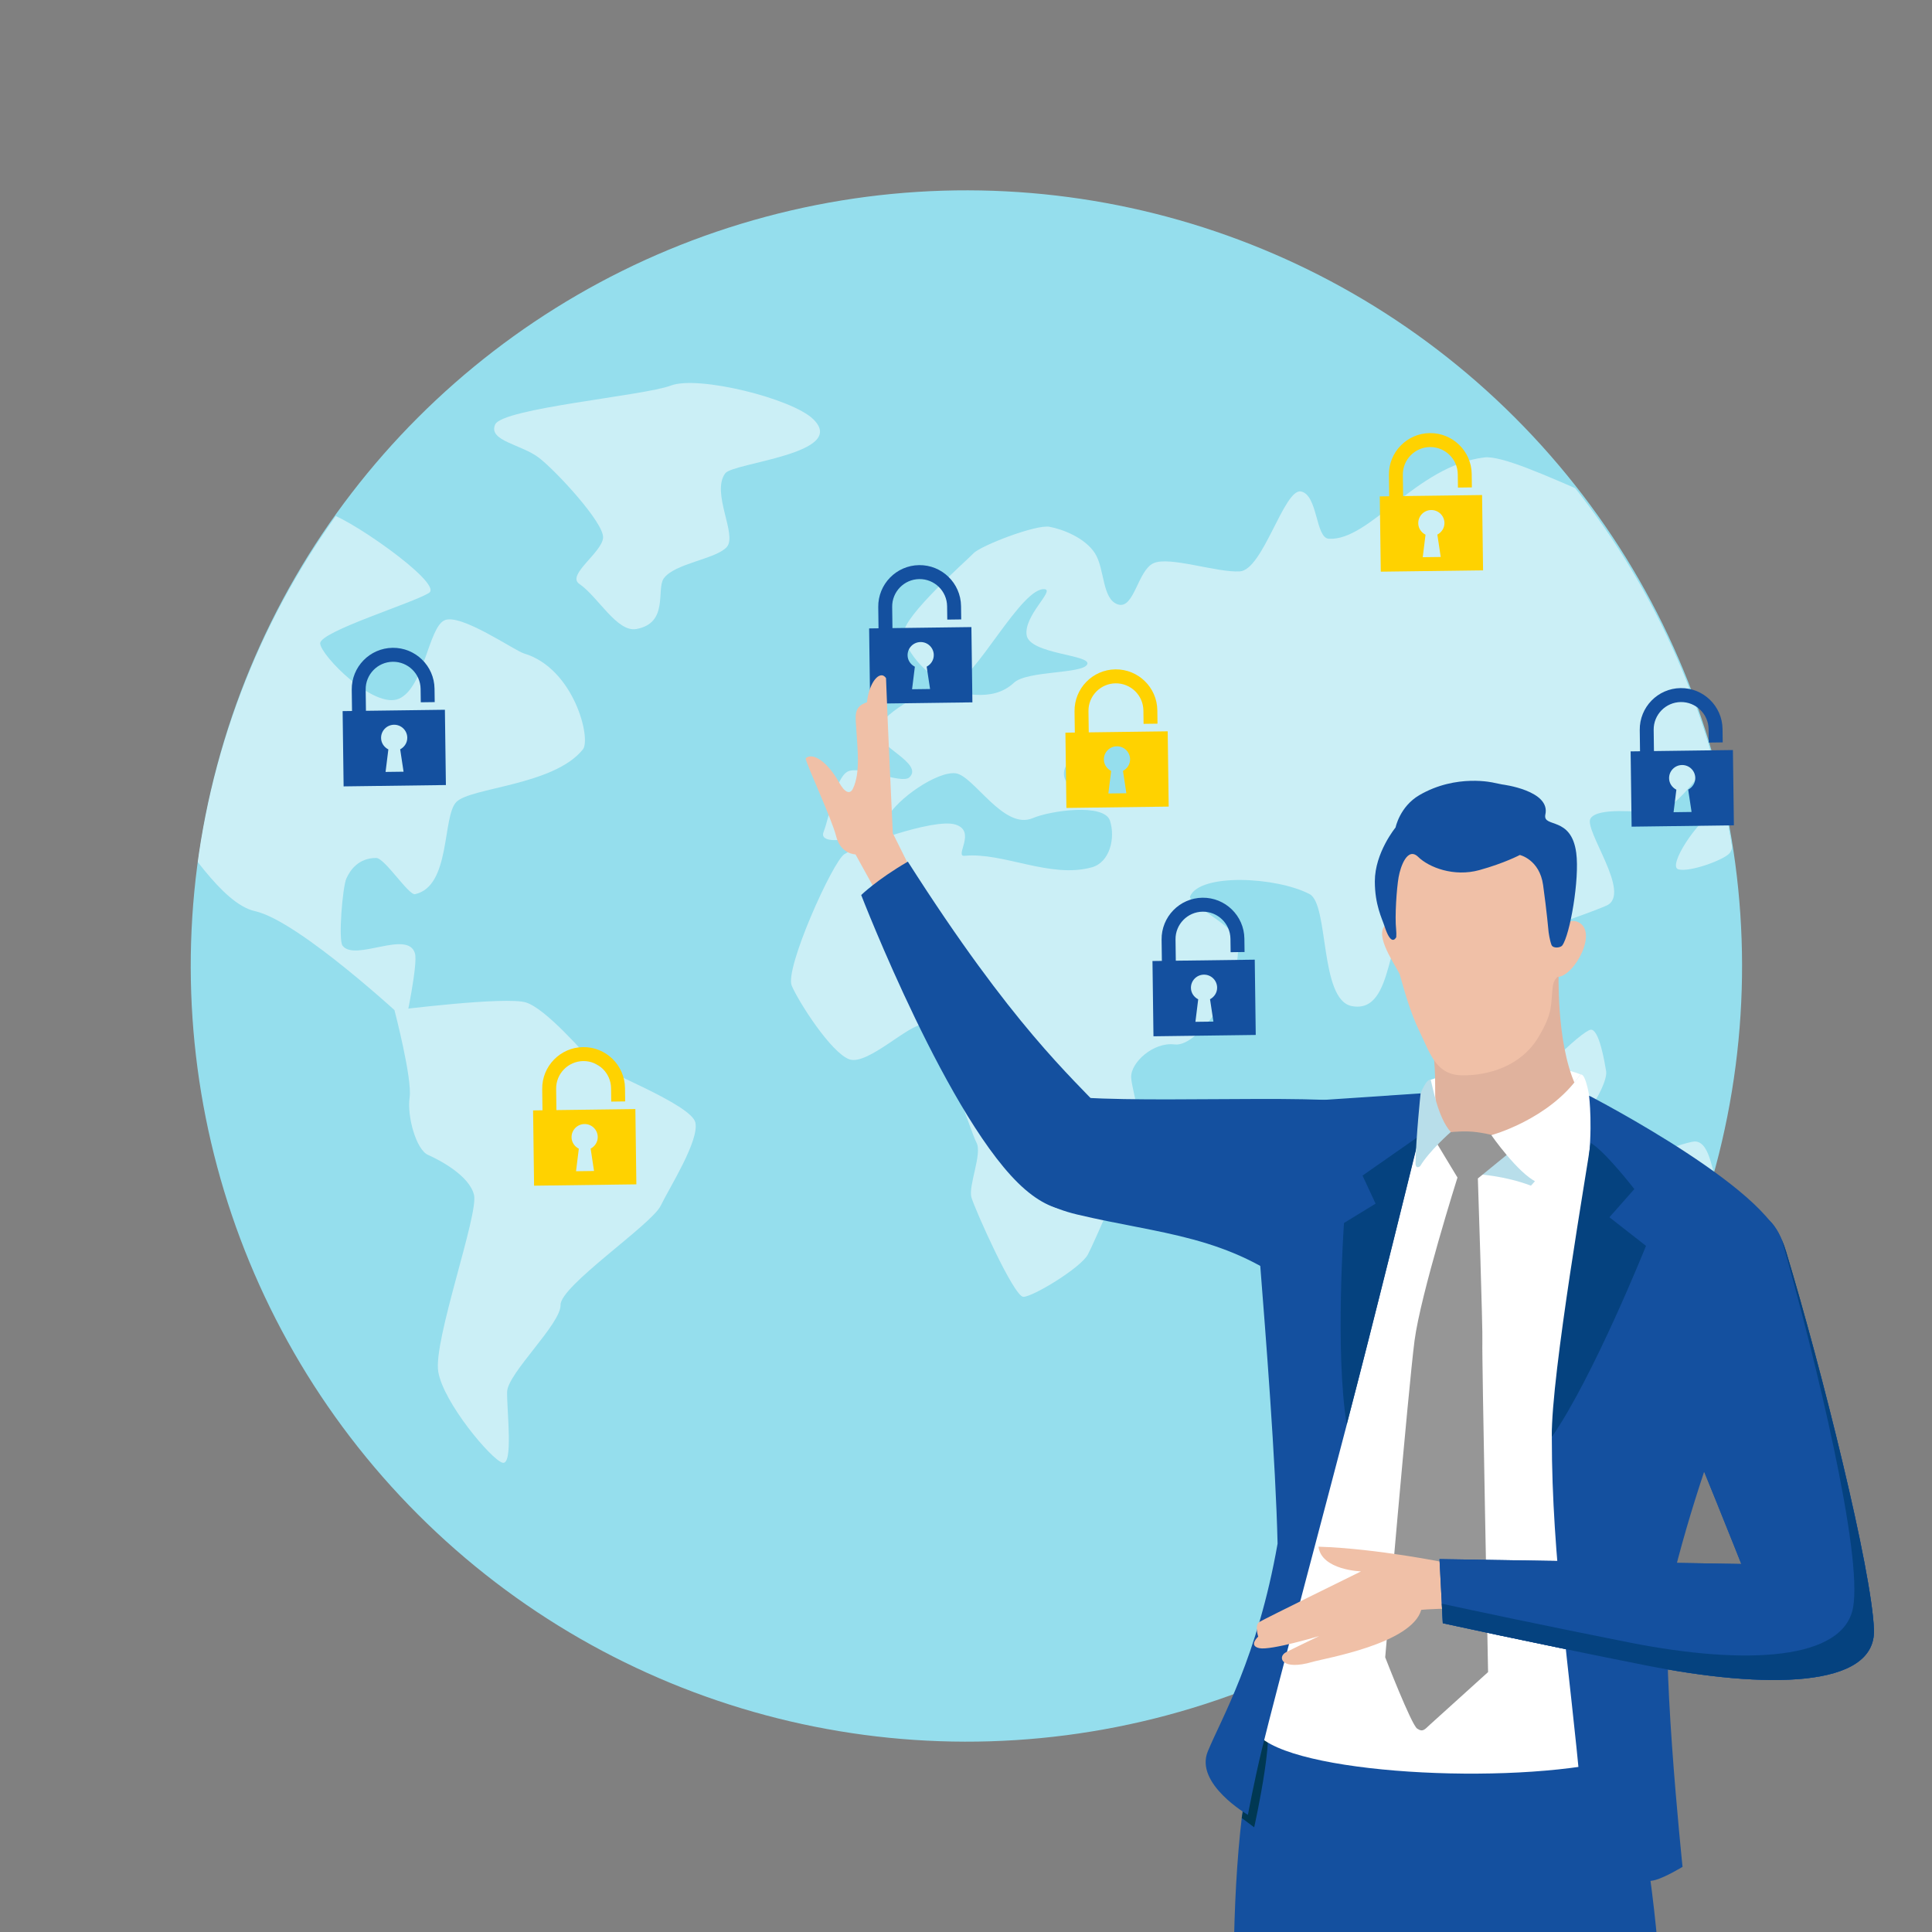 <?xml version="1.0" encoding="UTF-8"?><svg id="_レイヤー_2" xmlns="http://www.w3.org/2000/svg" xmlns:xlink="http://www.w3.org/1999/xlink" viewBox="0 0 450 450"><rect x="0" y="0" width="450" height="450" fill="#808080" stroke="none"/><defs><style>.cls-1{clip-path:url(#clippath);}.cls-2{fill:none;}.cls-2,.cls-3,.cls-4,.cls-5,.cls-6,.cls-7,.cls-8,.cls-9,.cls-10,.cls-11,.cls-12{stroke-width:0px;}.cls-13{clip-path:url(#clippath-1);}.cls-14{opacity:.51;}.cls-3{fill:#14509f;}.cls-4{fill:#e0b29d;}.cls-5{fill:#b8deea;}.cls-6{fill:#95deed;}.cls-7{fill:#969696;}.cls-8{fill:#fff;}.cls-9{fill:#f0c0a7;}.cls-10{fill:#ffd200;}.cls-11{fill:#003853;}.cls-12{fill:#05427f;}</style><clipPath id="clippath"><rect class="cls-2" width="450" height="450"/></clipPath><clipPath id="clippath-1"><ellipse class="cls-2" cx="225" cy="225.293" rx="180.647" ry="180.371"/></clipPath></defs><g id="_レイヤー_1-2"><g class="cls-1"><circle class="cls-6" cx="225.094" cy="225" r="180.664" transform="translate(-93.17 225.067) rotate(-45)"/><g class="cls-13"><g class="cls-14"><path class="cls-8" d="m365.327,285.691c2.766-12.259,27.294-19.789,29.365-19.821,4.093-.064,4.003,9.365,5.644,8.743,1.643-.618,4.368-6.369,5.715-6.2,1.349.17,8.053,10.734,8.715,13.568.664,2.838,5.668,4.428,6.077,6.037.406,1.609-4.613,26.919-7.622,27.093-3.011.172-16.617-17.177-19.951-17.123-3.334.059-18.51,6.342-21.663,5.505-3.151-.837-7.337-13.117-6.281-17.803Z"/><path class="cls-8" d="m354.956,256.711c-.148-3.761,13.634-16.756,15.575-16.874,1.941-.117,3.206,7.473,3.575,9.692.372,2.219-3.327,9.195-5.895,10.717-2.564,1.522-13.106.228-13.255-3.535Z"/><path class="cls-8" d="m390.943,202.495c-2.662-.706,4.473-11.577,8.81-13.733,4.336-2.156,6.459-16.699,7.731-18.372,1.271-1.672,8.347,8.548,7.144,12.608-1.204,4.059-11.514,11.399-11.514,11.399,0,0,1.043,2.782-.269,4.336-1.316,1.552-9.238,4.467-11.901,3.761Z"/><path class="cls-8" d="m91.886,235.308s25.998-3.303,30.666-1.801c4.668,1.503,13.559,11.877,15.361,13.755,1.803,1.878,23.114,9.958,24.049,14.187.937,4.228-5.973,15.06-8.089,19.414-2.113,4.357-23.431,18.671-23.311,23.087.12,4.418-12.365,15.941-12.447,20.251-.079,4.312,1.5,17.241-1.098,16.487-2.596-.753-13.736-13.981-14.94-21.195-1.205-7.216,9.433-36.659,8.33-41.179-1.105-4.519-8.029-8.127-10.738-9.329-2.711-1.204-4.904-8.95-4.259-13.345.644-4.394-3.524-20.331-3.524-20.331Z"/><path class="cls-8" d="m94.554,237.703s-24.868-23.216-35.177-25.482c-7.916-1.739-16.412-16.464-20.88-21.039-4.469-4.576-2.663-30.131-5.675-33.438-3.012-3.307-18.074-10.95-22.586-9.383-4.513,1.566-22.45,9.254-26.583,6.463-4.127-2.792-6.648-20.773-3.582-25.161,3.068-4.389,14.51-14.309,17.821-14.61,3.314-.302,16.94,12.727,21.267,12.527,4.328-.2,14.803-6.372,19.954-6.895,5.151-.523,25.939,6.401,28.944,7.299,3.005.898,4.123-8.57,7.931-8.494,3.807.073,27.292,16.318,23.98,18.568-3.312,2.25-25.495,9.033-25.394,11.804.1,2.773,12.557,15.454,18.373,12.872,5.817-2.584,6.837-16.455,10.542-18.237,3.707-1.784,16.317,7.033,18.546,7.699,11.681,3.493,15.706,19.895,13.73,22.357-6.749,8.409-26.186,8.847-29.484,12.253-3.301,3.408-1.25,19.666-9.615,21.46-1.481.317-7.063-8.428-9.041-8.432-4.133-.009-6.09,2.857-6.959,4.811-.871,1.954-1.908,14.285-.871,15.635,2.914,3.788,15.249-3.837,16.861,1.804.706,2.47-2.102,15.621-2.102,15.621Z"/><path class="cls-8" d="m148.225,146.511c-4.525.821-8.93-7.537-13.294-10.514-3.051-2.081,5.389-7.349,5.539-10.806.152-3.458-10.752-15.297-14.862-18.506-4.11-3.206-11.944-3.96-10.285-7.793,1.658-3.832,34.631-6.688,40.954-9.093,6.323-2.405,28.136,2.995,33.12,7.817,8.346,8.073-18.637,10.129-20.475,12.627-3.34,4.537,2.854,14.308.372,17.15-2.48,2.843-12.229,3.81-14.705,7.352-1.76,2.518,1.235,10.391-6.364,11.767Z"/><path class="cls-8" d="m404.437,116.765c-2.755-.51-4.706.898-10.509,5.004-5.798,4.107-40.153-16.206-48.208-15.224-15.809,1.929-26.676,19.524-36.221,18.938-3.119-.191-2.514-10.174-6.455-11.005-3.943-.829-8.859,18.311-14.28,18.614-5.42.3-16.423-3.607-20.103-1.905-3.685,1.703-4.494,10.784-8.255,9.601-3.759-1.184-3.055-8.299-5.366-11.907-2.308-3.608-7.483-5.605-10.597-6.184-3.112-.581-16.002,4.38-17.706,6.184-1.707,1.803-16.261,14.534-16.261,18.641s6.854,11.9,11.646,11.54c4.791-.36,15.86-22.581,21.25-21.817,2.225.315-4.882,6.14-4.255,10.655.627,4.514,15.174,4.566,14.118,6.837-1.057,2.272-14.001,1.419-17.086,4.298-5.215,4.866-12.552,2.051-16.753,1.684-4.203-.368-14.852,6.189-15.042,9.633-.192,3.446,10.867,7.479,7.457,10.706-1.832,1.735-11.698-2.995-14.494-1.28-2.798,1.717-4.002,10.135-5.509,14.044-1.505,3.91,12.505,1.104,14.835-3.356,2.329-4.461,11.735-10.896,15.957-10.348,4.221.547,11.173,13.352,17.978,10.429,4.044-1.737,16.644-3.527,17.962.626,1.318,4.152-.114,9.691-4.214,10.836-9.686,2.703-20.651-3.554-29.658-2.674-2.457.239,2.904-5.773-2.18-7.297-5.085-1.522-23.091,5.139-25.831,6.92-2.741,1.778-13.936,26.7-12.253,30.626,1.685,3.923,9.211,15.648,13.426,17.152,4.218,1.502,13.962-8.336,17.219-8.077,3.259.259,10.979,24.915,12.388,27.47,1.409,2.553-1.949,10.055-1.174,12.767.775,2.714,9.88,23.168,12.101,23.162,2.224-.004,13.333-6.742,15.005-9.836,1.672-3.097,8.33-19.058,11.024-24.155,2.693-5.096-.769-13.665-.922-17.124-.15-3.457,5.204-8.304,10.115-7.673,6.11.785,17.424-16.981,14.18-24.971-1.196-2.948-11.249-8.005-10.562-9.556,2.388-5.4,20.108-4.52,27.822-.489,4.552,2.379,2.272,24.611,9.809,26.077,10.496,2.041,7.539-19.649,14.882-21.268,2.752-.608,13.079,20.626,16.982,21.891,6.221,2.016,13.075-2.008,14.347-4.484,1.269-2.476-7.432-7.519-5.329-10.859,2.102-3.341,12.285-5.983,18.436-8.67,6.148-2.686-5.451-17.764-3.667-20.347,1.787-2.583,10.752-1.419,15.203-1.398,4.449.016,14.006-12.745,15.45-18.64,1.446-5.896-4.758-6.308-6.173-10.011-1.415-3.702,9.753-6.358,17.567-11.344,7.817-4.985,35.844-1.796,40.95-5.646,5.107-3.849,8.957-19.772,1.612-17.523-7.346,2.25-47.897-8.752-50.658-9.266Zm-155.976,65.413c-1.571-2.101-.269-5.262,3.457-6.881,3.724-1.62,9.374-2.924,11.669-1.821,2.293,1.103,1.862,6.493,2.591,10.218.729,3.725-16.146.584-17.717-1.516Z"/></g></g><path class="cls-10" d="m129.6,258.564l-.065-4.942c-.046-3.526,2.787-6.431,6.309-6.477,3.528-.046,6.438,2.783,6.485,6.309l.041,3.129,3.244-.043-.041-3.129c-.07-5.317-4.449-9.588-9.771-9.518-5.315.07-9.581,4.455-9.511,9.772l.065,4.943-2.19.029.231,17.534,23.823-.314-.231-17.534-18.388.242Zm8.761,14.182l-4.192.055.65-5.245c-.981-.501-1.679-1.481-1.694-2.655-.022-1.685,1.325-3.067,3.011-3.089,1.684-.022,3.068,1.323,3.09,3.009.016,1.186-.671,2.197-1.653,2.716l.788,5.209Z"/><path class="cls-3" d="m85.237,165.559l-.065-4.942c-.046-3.526,2.787-6.431,6.309-6.477,3.528-.046,6.438,2.783,6.485,6.309l.041,3.129,3.244-.043-.041-3.129c-.07-5.317-4.449-9.588-9.771-9.518-5.315.07-9.581,4.455-9.511,9.772l.065,4.943-2.19.029.231,17.534,23.823-.314-.231-17.534-18.388.242Zm8.761,14.182l-4.192.055.65-5.245c-.981-.501-1.679-1.481-1.694-2.655-.022-1.685,1.325-3.067,3.011-3.089,1.684-.022,3.068,1.323,3.09,3.009.016,1.186-.671,2.197-1.653,2.716l.788,5.209Z"/><path class="cls-3" d="m273.867,223.767l-.065-4.942c-.046-3.526,2.787-6.431,6.309-6.477,3.528-.046,6.438,2.783,6.485,6.309l.041,3.129,3.244-.043-.041-3.129c-.07-5.317-4.449-9.588-9.771-9.518-5.315.07-9.581,4.455-9.511,9.772l.065,4.943-2.19.029.231,17.534,23.823-.314-.231-17.534-18.388.242Zm8.761,14.182l-4.192.055.65-5.245c-.981-.501-1.679-1.481-1.694-2.655-.022-1.685,1.325-3.067,3.011-3.089,1.684-.022,3.068,1.323,3.09,3.009.016,1.186-.671,2.197-1.653,2.716l.788,5.209Z"/><path class="cls-10" d="m253.59,170.58l-.065-4.942c-.046-3.526,2.787-6.431,6.309-6.477,3.528-.046,6.438,2.783,6.485,6.309l.041,3.129,3.244-.043-.041-3.129c-.07-5.317-4.449-9.588-9.771-9.518-5.315.07-9.581,4.455-9.511,9.772l.065,4.943-2.19.029.231,17.534,23.823-.314-.231-17.534-18.388.242Zm8.761,14.182l-4.192.055.65-5.245c-.981-.501-1.679-1.481-1.694-2.655-.022-1.685,1.325-3.067,3.011-3.089,1.684-.022,3.068,1.323,3.09,3.009.016,1.186-.671,2.197-1.653,2.716l.788,5.209Z"/><path class="cls-3" d="m207.87,146.299l-.065-4.942c-.046-3.526,2.787-6.431,6.309-6.477,3.528-.046,6.438,2.783,6.485,6.309l.041,3.129,3.244-.043-.041-3.129c-.07-5.317-4.449-9.588-9.771-9.518-5.315.07-9.581,4.455-9.511,9.772l.065,4.943-2.19.029.231,17.534,23.823-.314-.231-17.534-18.388.242Zm8.761,14.182l-4.192.055.65-5.245c-.981-.501-1.679-1.481-1.694-2.655-.022-1.685,1.325-3.067,3.011-3.089,1.684-.022,3.068,1.323,3.09,3.009.016,1.186-.671,2.197-1.653,2.716l.788,5.209Z"/><path class="cls-10" d="m326.814,115.548l-.065-4.942c-.046-3.526,2.787-6.431,6.309-6.477,3.528-.046,6.438,2.783,6.485,6.309l.041,3.129,3.244-.043-.041-3.129c-.07-5.317-4.449-9.588-9.771-9.518-5.315.07-9.581,4.455-9.511,9.772l.065,4.943-2.19.029.231,17.534,23.823-.314-.231-17.534-18.388.242Zm8.761,14.182l-4.192.055.65-5.245c-.981-.501-1.679-1.481-1.694-2.655-.022-1.685,1.325-3.067,3.011-3.089,1.684-.022,3.068,1.323,3.09,3.009.016,1.186-.671,2.197-1.653,2.716l.788,5.209Z"/><path class="cls-3" d="m385.238,174.941l-.065-4.942c-.046-3.526,2.787-6.431,6.309-6.477,3.528-.046,6.438,2.783,6.485,6.309l.041,3.129,3.244-.043-.041-3.129c-.07-5.317-4.449-9.588-9.771-9.518-5.315.07-9.581,4.455-9.511,9.772l.065,4.943-2.19.029.231,17.534,23.823-.314-.231-17.534-18.388.242Zm8.761,14.182l-4.192.055.65-5.245c-.981-.501-1.679-1.481-1.694-2.655-.022-1.685,1.325-3.067,3.011-3.089,1.684-.022,3.068,1.323,3.09,3.009.016,1.186-.671,2.197-1.653,2.716l.788,5.209Z"/><path class="cls-3" d="m388.553,514.377c-.28-3.355.822-64.566-8.581-99.789-14.828-55.546-75.793-54.729-87.527-9.295-8.798,34.07-3.604,96.415-3.604,107.946,12.056,0,31.996,1.137,40.486,1.137.105-1.835,2.424-22.086,2.939-26.2.512-4.114,5.098,24.663,5.238,26.2h51.05Z"/><path class="cls-11" d="m290.115,418.652l-.892,4.797,2.899,2.167s5.95-26.497,1.848-26.582c-4.101-.085-3.855,19.619-3.855,19.619Z"/><path class="cls-9" d="m211.381,200.961l-3.427-6.877s-1.296-27.256-1.581-36.138c-1.421-2.083-3.992,1.055-4.434,5.622-3.283,1.076-2.659,3.213-2.447,6.978.212,3.767.951,9.455-.828,13.145-.672,1.391-1.874,1-3.25-1.481-2.507-4.523-5.994-7.138-7.777-5.586.375,1.899,6.093,14.068,7.133,18.203,1.041,4.134,4.495,4.18,4.495,4.18l5.667,10.262,6.448-8.309Z"/><path class="cls-3" d="m211.454,200.69c24.457,38.389,38.03,50.038,45.787,58.472,7.757,8.434-1.031,32.905-18.487,17.878-17.456-15.025-38.16-68.567-38.16-68.567,0,0,3.574-3.536,10.86-7.783Z"/><path class="cls-8" d="m401.472,291.466s-17.532-13.718-25.462-24.786c-3.045-4.25-6.274-11.994-7.601-16.338-14.744-5.829-35.274,1.18-35.274,1.18,0,0-12.205,35.458-18.315,58.835-6.744,25.802-24.207,89.448-22.652,92.556,4.891,9.782,55.343,13,81.598,7.594,7.2-60.341,27.707-119.042,27.707-119.042Z"/><path class="cls-3" d="m391.898,434.825s-5.583-53.225-2.791-64.898c9.155-38.277,25.159-69.129,26.264-78.664.256-12.599-45.249-36.07-45.249-36.07,0,0,.991,7.799-.389,17.28-3.14,21.585-8.285,57.675-8.285,62.436,0,28.23,4.208,54.133,6.77,82.727,2.034,22.703,15,20.919,17.402,20.234,2.4-.686,6.28-3.045,6.28-3.045Z"/><path class="cls-3" d="m306.008,256.336l26.955-1.804s-8.422,35.396-19.221,77.078c-3.395,13.1-16.796,63.411-19.73,75.457-1.932,7.929-3.347,15.653-3.347,15.653,0,0-12.438-7.223-9.352-14.767,3.086-7.544,11.597-21.864,16.261-48.413-.454-19.392-2.754-48.409-4.127-65.894-1.372-17.485,12.562-37.31,12.562-37.31Z"/><path class="cls-3" d="m323.194,258.212c-8.089-3.902-47.405-1.237-70.882-2.538-17.488-.97-26.212,21.315-1.421,27.209,19.5,4.637,35.24,4.81,51.958,18.225,8.325-9.468,26.649-39.855,20.344-42.896Z"/><path class="cls-12" d="m361.447,334.706c9.717-14.033,21.937-44.518,21.937-44.518l-8.519-6.665,5.805-6.566s-6.852-8.85-10.182-10.753c-.571,4.663-9.248,54.202-9.041,68.502Z"/><path class="cls-12" d="m313.671,331.757c-2.75-16.845-.628-46.902-.628-46.902l7.359-4.504-3.045-6.535,13.259-9.261s-11.134,45.327-16.946,67.202Z"/><path class="cls-4" d="m363.051,225.752s-.676,16.892,3.889,26.923c2.19,4.812-9.074,9.885-16.785,12.197-3.352,1.006-5.418,1.232-7.105,1.142-1.914-.102-4.954-.854-6.089-1.903-2.167-2.002-2.743-5.499-2.683-10.924.126-11.673-3.282-23.459-3.282-23.459l32.054-3.976Z"/><path class="cls-5" d="m368.963,255.651s.143-6.809-1.092-5.053c-7.185,10.213-23.707,22.902-23.707,22.902,0,0,6.24.318,12.419,2.663,6.723-7.074,12.38-20.512,12.38-20.512Z"/><path class="cls-7" d="m354.215,266.331s-7.213-2.661-12.243-2.791c-5.033-.13-8.386.975-8.386.975l5.889,9.757s-8.577,27.148-10.001,37.989c-1.421,10.842-6.832,73.756-6.832,73.756,0,0,6.086,15.692,7.436,16.603,1.352.914,1.764.19,2.972-.906,1.87-1.697,13.553-12.257,13.553-12.257,0,0-1.467-74.301-1.332-76.816.135-2.512-1.047-38.158-1.047-38.158l9.991-8.152Z"/><path class="cls-5" d="m337.912,263.667s-4.975,4.361-7.137,7.962c-.861.64-1.089-.14-1.078-.666.133-6.326,1.187-16.301,1.187-16.301,0,0,1.349-3.479,2.364-3.162.412,1.443,1.635,8.794,4.665,12.166Z"/><path class="cls-9" d="m336.925,364.015s-16.073-3.327-29.823-3.763c.695,5.479,9.905,5.756,9.905,5.756,0,0-22.5,11.063-23.667,11.773-1.167.709-.273,3.419-.273,3.419,0,0-2.388,2.121.265,2.689,2.653.568,13.932-2.82,13.932-2.82,0,0-7.016,3.37-7.824,3.827-1.93,1.094-.952,4.32,6.334,2.174,2.771-.819,23.031-4.184,25.263-12.106.853-.136,6.563-.32,6.563-.32l-.675-10.629Z"/><path class="cls-3" d="m335.283,363.144l70.299,1.137s-9.973-25.183-16.747-40.924c-6.773-15.741,18.797-59.5,27.17-31.84,8.375,27.659,20.003,74.376,20.473,88.085.471,13.71-25.433,13.785-53.084,8.304-26.231-5.199-47.339-9.833-47.339-9.833l-.772-14.93Z"/><path class="cls-9" d="m367.16,214.604c-1.492-.304-2.149.125-3.246,1.892-.43.924-.778-7.171-1.344-11.209-.835-5.94-5.406-9.653-5.406-9.653,0,0-23.395.68-25.87-1.737-2.473-2.417-8.246,13.281-7.915,16.346.069.644.289,3.732,0,4.826-3.866,1.746.948,8.637,2.613,11.77,1.06,3.705,2.416,8.85,4.724,13.585,2.417,4.957,3.735,9.969,9.845,10.039,6.11.07,13.704-2.118,17.762-8.88,3.475-5.792,2.838-7.545,3.346-11.776.193-1.609,1.015-2.085,1.062-2.252,3.983-.019,9.961-11.146,4.43-12.949Z"/><path class="cls-8" d="m370.146,255.169s-1.04-6.327-2.275-4.57c-7.185,10.213-20.507,13.798-20.507,13.798,0,0,6.127,8.822,10.523,10.923,6.723-7.074,12.259-20.15,12.259-20.15Z"/><path class="cls-3" d="m367.135,198.645c-1.147-8.643-7.778-5.757-7.205-8.866,1.354-5.685-10.061-7.068-10.061-7.068l-1.898-.389s-8.732-2.164-17.382,2.884c-4.562,2.663-5.535,7.529-5.535,7.529,0,0-4.829,5.861-4.829,12.553,0,5.48,1.667,8.62,2.285,10.522,1.363,4.205,2.348,3.124,2.703,2.483.035-.582.038-1.174-.029-1.794-.331-3.065.125-9.602.576-12.176.451-2.574,2.095-7.146,4.568-4.73,2.476,2.417,8.272,4.728,14.287,3.057,5.838-1.623,9.384-3.511,9.384-3.511,0,0,4.583,1.046,5.417,6.986.834,5.941,1.287,11.004,1.287,11.004,0,0,.225,1.721.644,2.896.354.998,2.14.716,2.526.201,1.781-2.375,4.076-15.454,3.263-21.58Z"/><path class="cls-2" d="m450,225.293c0,35.614-8.274,69.295-23.005,99.226-6.036,12.265-13.157,23.9-21.236,34.78-7.871,10.6-16.653,20.484-26.23,29.536-40.306,38.098-94.689,61.458-154.529,61.458C100.736,450.293,0,349.557,0,225.293S100.736.293,225,.293s225,100.736,225,225Z"/><path class="cls-3" d="m335.283,363.144l70.299,1.137s-9.973-25.183-16.747-40.924c-6.773-15.741,18.797-59.5,27.17-31.84,8.375,27.659,20.003,74.376,20.473,88.085.471,13.71-25.433,13.785-53.084,8.304-26.231-5.199-47.339-9.833-47.339-9.833l-.772-14.93Z"/><path class="cls-12" d="m416.004,291.517c-.302-.996-.628-1.89-.972-2.706,8.025,28.273,18.814,73.015,16.592,85.573-2.159,12.206-24.566,13.647-52.217,8.166-19.636-3.892-36.398-7.467-43.587-9.018l.235,4.542s21.108,4.633,47.339,9.833c27.65,5.481,53.555,5.407,53.084-8.304-.47-13.709-12.099-60.426-20.474-88.085Z"/></g></g></svg>